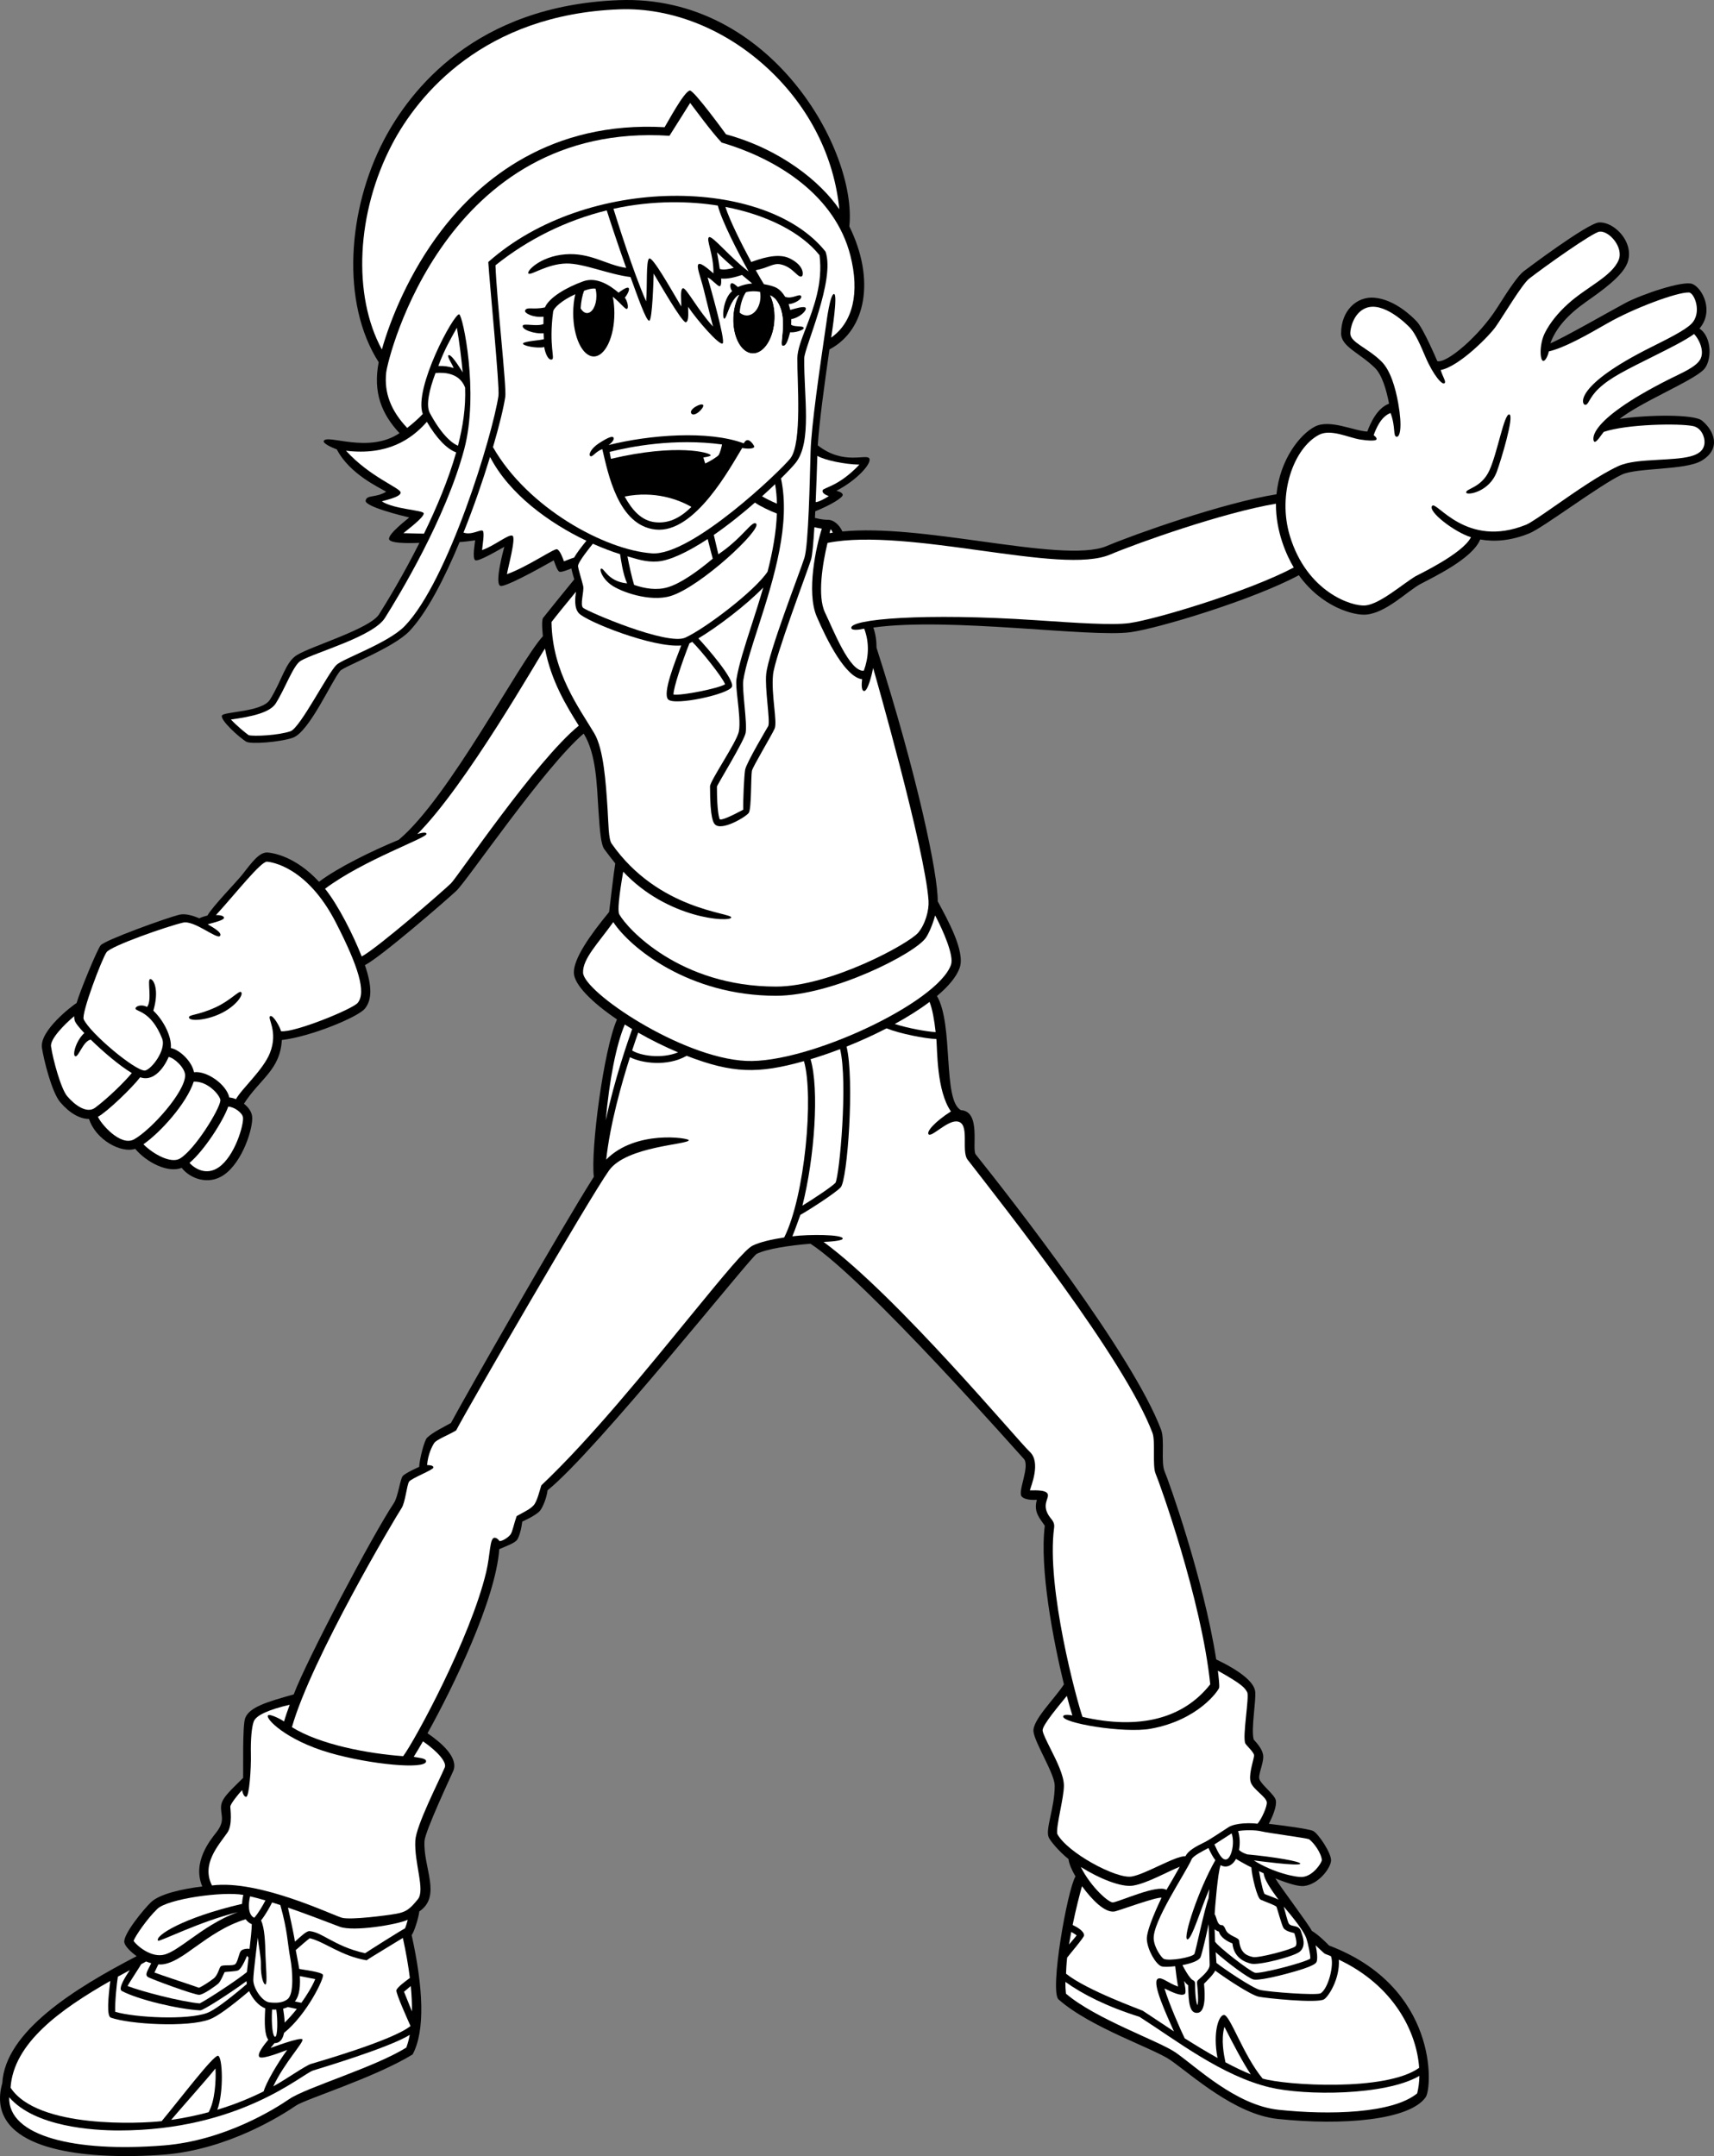 <?xml version="1.0" encoding="utf-8"?>
<!-- Generator: Adobe Illustrator 20.1.0, SVG Export Plug-In . SVG Version: 6.00 Build 0)  -->
<svg version="1.1" id="artwork" xmlns="http://www.w3.org/2000/svg" xmlns:xlink="http://www.w3.org/1999/xlink" x="0px" y="0px"
	 viewBox="0 0 372.936 469.029" style="enable-background:new 0 0 372.936 469.029;" xml:space="preserve">
<rect x="0" y="0" width="372.936" height="469.029" fill="#808080" stroke="none"/>
<g>
	<path d="M370.3,91.482c-1.716-1.395-11.747-1.281-17.901-0.36
		c4.792-3.747,15.835-8.198,18.304-10.723c1.745-1.785,1.91-7.011-0.927-8.928
		c3.255-3.832,0.603-8.812-1.531-9.695c-2.003-0.829-11.158,2.305-14.556,4.117
		c-3.268,1.742-13.447,7.596-16.362,8.797c1.232-3.337,3.717-6.173,7.847-9.08
		c3.237-2.278,7.671-5.397,8.863-8.277c0.766-1.85,0.446-3.992-0.876-5.877
		c-1.345-1.915-3.441-3.148-5.218-3.067c-2.523,0.115-16.309,10.542-16.443,10.647
		c-1.23,0.957-3.257,3.973-5.711,7.861c-3.925,6.22-11.056,12.234-13.057,11.662
		c-0.254-0.574-3.029-7.084-4.45-8.604c-1.042-1.114-4.782-4.78-9.201-5.188
		c-3.886-0.358-7.279,2.822-7.279,7.746c0,2.929,3.959,4.188,7.362,7.526
		c1.529,1.5,2.497,4.736,3.069,7.773c-2.6,0.97-4.02,4.175-4.736,6.068
		c-2.988-0.146-8.181-2.767-11.429-1.066c-3.195,1.674-7.572,7.108-8.328,14.712
		c-11.735,1.881-31.012,8.742-36.932,11.253c-4.892,2.076-15.752,0.576-27.251-1.012
		c-10.686-1.476-21.674-2.985-30.268-2.153c-0.682-1.513-1.951-2.533-3.112-2.537
		c-0.531-0.002-1.338-0.027-2.863-0.412c0.025-0.472,0.049-0.951,0.073-1.437
		c3.446-1.402,6.04-2.996,5.977-3.59c-0.062-0.594-1.255-0.822-1.375-0.875
		c4.375-2.25,7.75-5.938,7.156-7.031c-0.594-1.094-5.594,1.562-11.211-2.853
		c0.308-4.922,1.449-13.288,2.542-20.877c0.037-0.014,0.074-0.026,0.11-0.045
		c7.855-4.208,9.898-15.188,4.215-26.711c1.729-16.378-16.969-50.475-50.143-49.211
		c-31.221,1.189-45.426,19.566-51.116,30.416c-7.9,15.064-9.429,35.417-1.146,48.342
		c-1.283,6.658,0.695,11.311,4.527,15.44c-6.748,4.531-15.715,0.143-16.471,1.681
		c-0.261,0.53,1.736,1.45,2.836,1.85c2.825,5.438,9.403,8.361,10.744,9.207
		c-2.335,1.397-4.194,0.597-4.473,1.914c-0.279,1.317,7.963,3.324,9.494,3.69
		c-0.235,0.221-4.818,3.686-4.379,4.781c0.44,1.096,6.592,0.728,6.592,0.728
		c-3.608,7.163-7.194,13.029-8.787,15.55c-1.993,3.156-14.479,6.827-17.835,8.841
		c-2.567,1.54-3.251,5.511-5.916,9.744c-1.707,2.71-10.102,2.556-10.44,3.445
		c-0.383,1.008,3.676,4.671,5.254,5.666c0.988,0.622,7.399,0.11,10.148-0.835
		c3.594-1.235,8.486-12.391,10.328-14.557c0.847-0.997,11.618-4.963,15.142-8.723
		c3.728-3.977,7.527-11.317,10.846-19.3c0.332,0.024,2.68-0.253,3.377-0.38
		c-0.049,0.687-0.654,3.855,0.011,4.324c0.664,0.469,5.726-2.603,6.34-2.904
		c-0.044,0.18-2.217,7.919-0.872,8.489c0.885,0.376,7.514-3.213,11.627-5.551
		c0.199,0.501,0.759,2.379,1.285,2.501c0.526,0.121,2.427-0.689,2.551-0.733
		c0.08,0.521,0.545,2.114,0.629,2.376c-0.008,0.009-0.018,0.016-0.026,0.026
		c-1.486,1.783-6.279,7.738-6.75,8.345c-0.471,0.607-0.037,3.978-0.052,3.994
		c-5.159,5.627-20.389,35.097-31.372,44.292c-5.891,2.425-13.265,6.048-17.338,9.126
		c-5.108-5.518-9.953-6.265-11.136-6.364c-1.875-0.156-3.501,2.189-5.574,4.817
		c-1.296,1.642-6.473,6.921-7.555,8.875c-0.673,0.18-1.324,0.389-1.807,0.613
		c-1.501-0.646-3.076-1.065-4.29-0.782c-2.618,0.611-16.391,5.582-17.176,6.686
		c-0.901,1.265-4.573,10.235-5.206,12.522c-0.995,0.611-8.092,6.035-7.546,9.745
		c0.351,2.383,2.104,9.632,3.977,11.835c2.029,2.386,4.286,3.656,6.27,3.649
		c1.492,4.61,7.038,7.511,10.042,6.492c2.503,2.978,7.115,5.317,10.118,4.146
		c1.829,2.344,5.806,3.832,9.145,1.558c4.164-2.834,6.486-10.438,6.179-12.789
		c-0.126-0.966-0.766-1.933-1.777-2.723c3.536-5.482,7.869-7.315,8.247-13.86
		c6.289-0.725,16.562-4.98,18.064-6.823c1.547-1.898,1.61-4.793,0.011-9.464
		c3.411-1.722,17.602-14.023,19.908-16.179c2.306-2.156,19.139-26.906,27.693-34.196
		c2.751,4.475,2.848,11.094,3.206,16.627c0.318,4.901,0.583,7.575,1.273,8.513
		c0.691,0.938,1.816,2.402,2.391,3.109c-0.383,2.274-1.08,8.585-1.335,10.563
		c-4.172,5.061-7.768,10.179-7.672,13.259c0.08,2.563,3.914,6.402,9.381,10.11
		c-2.923,6.607-5.754,28.443-5.036,34.231c-7.092,11.171-28.143,48.019-31.084,53.55
		c-1.286,0.76-3.978,2-5.229,3.25c-0.544,0.544-1.602,4.474-1.689,6.308
		c-0.105,0.041-2.988,1.323-3.572,1.99c-0.583,0.667-1.005,4.494-1.938,5.892
		c-4.63,6.946-18.933,34.044-21.789,41.613c-6.04,1.685-9.659,2.806-10.562,5.168
		c-0.619,1.619-0.389,11.486-0.443,12.991c-2.262,2.303-4.582,4.199-4.783,6.005
		c-0.228,2.054,1.044,3.185-1.068,5.876c-1.307,1.665-5.278,6.492-3.035,11.739
		c-4.478,0.545-9.316,1.642-11.181,3.442c-1.573,1.518-6.128,7.039-5.786,8.749
		c0.166,0.829,1.413,2.073,2.684,2.975c-13.496,7.004-28.613,16.39-29.233,27.609
		c-1,3.504-0.501,6.52,1.488,8.966c6.591,8.102,27.56,7.087,33.83,6.584
		c13.681-1.1,25.357-8.446,28.609-10.671c2.036-1.393,16.998-6.013,25.35-11.108
		c2.773-5.154,2.32-14.542-0.209-25.962c0.514-0.599,1.513-3.737,1.663-5.15
		c4.932-3.33,0.819-9.539,1.13-15.301c0.116-2.147,5.967-14.567,6.255-15.247
		c1.229-2.899-2.661-6.214-5.598-8.214c5.604-10.079,14.795-28.98,15.619-40.051
		c1.681-0.722,3.355-1.335,3.855-2.001c0.5-0.667,0.96-2.459,1.146-3.993
		c1.452-0.624,3.392-1.73,3.892-2.397c0.64-0.854,1.406-2.777,1.613-4.411
		c10.593-8.49,44.193-50.776,45.498-51.429c2.205-1.102,7.28-1.857,11.705-2.203
		c12.082,7.85,45.926,46.333,46.339,46.712c1.6,1.467-1.347,7.212-0.383,8.271
		c0.856,0.94,3.195,0.715,3.3,0.716c-0.756,2.711,0.628,4.017,1.726,5.645
		c-1.165,9.26,1.816,24.886,4.163,34.511c-2.028,3.155-6.914,7.798-6.622,10.28
		c0.293,2.497,4.618,9.19,4.618,11.758c0,4.902-2.154,9.602-1.265,11.332
		c0.412,0.8,2.14,2.918,4.27,4.643c0.1,1.001,0.683,2.348,1.516,3.758
		c-1.778,2.941-5.68,25.003-3.683,26.767c6.973,6.159,20.632,10.616,24.341,13.196
		c4.648,3.233,14.024,11.818,23.341,12.798c14.199,1.495,28.688,0.256,32.193-4.727
		c1.482-2.107,2.732-23.986-21.015-32.991c-0.536-0.555-2.352-2.388-3.744-3.182
		c-0.833-1.639-7.096-9.867-7.946-11.43c2.568,1.048,4.996,1.811,6.238,1.661
		c3.181-0.385,5.75-3.845,5.877-5.499c0.124-1.608-2.776-5.918-3.883-6.471
		c-0.937-0.468-6.702-1.207-9.665-1.561c0.777-1.457,1.776-3.767,1.534-5.098
		c-0.217-1.196-3.046-3.294-3.555-4.567c-0.374-0.936,0.813-3.218,0.817-4.913
		c0.004-1.778-1.962-3.537-2.084-3.76c-0.604-2.38,0.566-8.45,0.331-10.448
		c-0.246-2.087-3.364-4.53-8.477-6.97c-2.847-17.991-10.487-39.214-11.192-40.801
		c-0.929-2.089,0.051-6.898-0.805-9.172c-6.151-16.345-32.272-49.802-40.331-59.877
		c-0.921-1.151,1.25-9.375-3.204-9.637c-4.047-2.084-1.56-18.553-5.229-24.831
		c2.491-2.094,4.257-4.188,4.94-6.139c1.251-3.574-2.643-10.486-4.778-14.462
		c0.084-5.785-4.416-27.368-13.313-55.169c0.007-1.419-0.181-2.904-0.692-4.386
		c16.672-2.312,47.159,2.228,55.976,1.011c6.127-0.845,26.687-7.064,36.601-12.395
		c4.992,6.951,12.003,8.822,14.69,8.566c4.395-0.419,8.987-5.164,11.753-6.638
		c2.931-1.562,11.319-5.524,13.023-9.702c3.098,0.554,6.682,0.304,10.733-1.353
		c2.979-1.219,15.397-10.592,20.107-12.769c3.32-1.535,13.716-0.903,17.272-2.982
		C374.571,97.684,373.03,93.7,370.3,91.482z"/>
	<path style="fill-rule:evenodd;clip-rule:evenodd;fill:#FFFFFF;" d="M175.339,71.371
		c1.68-4.366,3.76-9.789,2.971-15.861c-3.992-4.979-11.451-8.767-20.479-10.502
		c0.929,2.891,3.429,7.929,5.626,11.987c1.701-0.591,5.657-2.107,8.344-0.795
		c3.386,1.653,2.927,3.716,2.719,3.867c-0.884,0.64-1.841-1.956-4.656-2.554
		c-1.655-0.352-2.625,0.75-5.428,1.262c0.677,1.21,1.287,2.258,1.769,3.041
		c2.533,0.475,3.399,0.827,4.635,2.752c1.524,0.57,3.09-0.78,3.462-0.18
		c0.371,0.599-1.39,1.692-2.713,1.775c0.087,0.291,0.298,0.959,0.357,1.257
		c0.869-0.223,3.106-0.969,3.362-0.418c0.257,0.552-1.256,2.074-3.146,2.424
		c0.01,0.41-0.001,0.814-0.023,1.213c0.725,0.562,2.616,0.145,2.725,0.687
		c0.108,0.542-2.213,1.111-2.938,0.938c-0.312,0.938-0.688,3.062-1.625,2.968
		c-0.938-0.095,1.5-6.156-1.463-10.024c-0.249-0.325-0.69-0.668-1.258-0.97
		c0.67,1.386,1.041,3.204,0.963,5.179c-0.166,4.224-2.317,7.569-4.805,7.472
		c-2.488-0.098-4.37-3.602-4.204-7.826c0.075-1.907,0.561-3.625,1.293-4.937
		c-0.009,0.004-0.018,0.008-0.026,0.013c-1.999,1.106-2.636,5.215-3.188,5.188
		c-0.552-0.028-0.294-4.377,1.688-6c-0.355-0.426-0.578-1.393-0.213-1.663
		c0.366-0.27,1.239,0.572,1.448,0.777c1.023-0.459,2.086-0.701,3.125-0.773
		c-0.026-0.021-0.049-0.041-0.076-0.063c-0.609-0.506-1.345-1.119-2.14-1.793
		c-1.546,0.51-3.135,0.921-4.542,0.782c0.006,0.047,0.142,1.636-0.315,1.671
		c-0.457,0.035-2-1.8-2.616-1.885c0.462,1.627,3.952,13.777,3.267,14.323
		c-0.686,0.546-5.513-4.991-7.512-7.957c-0.035,0.877,0.262,3.145-0.5,3.355
		c-0.762,0.211-5.947-8.854-7.005-10.59c-0.029,1.3-0.277,9.975-0.933,10.254
		c-0.656,0.28-2.715-5.733-4.1-9.5c-4.64-0.547-10.223-3.002-13.95-2.942
		c-4.188,0.067-7.688,2.63-8.25,2.192s2.5-3.75,8-4.188s8.875,2.312,13.258,2.951
		c-1.867-5.223-3.652-10.673-4.23-12.512c-8.751,2.155-17.061,6.209-24.212,11.946
		c0.272,7.489,2.445,26.528,2.134,28.601c-0.348,2.318-1.296,6.245-2.676,10.958
		c7.543,13.212,24.355,22.383,34.591,23.101c8.642,0.606,28.094-18.075,30.107-20.645
		c2.62-3.345,1.46-16.945,1.528-21.848C173.513,76.118,174.359,73.918,175.339,71.371z"/>
	<polygon points="100.148,117.917 100.148,117.917 100.148,117.917 	"/>
	<path style="fill:#FFFFFF;" d="M180.769,115.106c0.101,0.119,0.281,0.479,0.426,0.764
		c-0.191,0.029-0.488,0.08-0.676,0.111C180.551,115.638,180.688,115.263,180.769,115.106z"/>
	<path style="fill:#FFFFFF;" d="M186.988,101.072c-4.527,4.795-7.844,4.978-8,5.597
		c-0.194,0.77,1.153,1.155,1.344,1.25c-0.889,0.61-2.325,1.319-2.854,1.312
		c0.153-3.483,0.274-7.101,0.361-10.059C179.525,100.141,183.891,101.024,186.988,101.072z"/>
	<path style="fill:#FFFFFF;" d="M85.313,31.378c5.648-10.77,19.964-28.224,49.421-29.346
		c11.402-0.434,23.282,4.345,32.593,13.113c8.818,8.304,14.169,18.982,15.293,30.378
		c-4.125-6.036-12.819-13.074-24.649-16.298c0,0-6.971-9.616-7.867-9.525
		c-1.24,0.125-4.964,7.159-5.502,7.975c-24.778-1.386-40.04,11.377-48.495,22.385
		c-7.064,9.199-11.195,19.474-13.019,25.971C76.685,64.277,77.51,46.259,85.313,31.378z"/>
	<path style="fill:#FFFFFF;" d="M87.769,115.981c0.459-0.426,4.588-3.454,4.424-4.326
		c-0.13-0.69-6.35-0.844-9.112-2.58c0.51-0.231,4.156-0.928,4.094-1.938
		c-0.062-1.01-6.688-3.344-11.887-9.088c9.001,1.072,14.199-2.433,17.593-6.287
		c2.097,3.578,4.351,5.926,6.376,6.647c-1.688,5.946-4.303,12.131-7.011,17.689
		L87.769,115.981z"/>
	<path style="fill:#FFFFFF;" d="M99.41,71.29c0.569,3.244,0.999,6.886,1.266,9.723
		c-1.815-2.967-2.765-4.007-3.125-3.719c-0.324,0.259,0.968,2.125,1.151,2.776
		c-0.957-0.341-2.07-0.494-3.335-0.458C96.794,75.836,98.051,73.752,99.41,71.29z"/>
	<path style="fill:#FFFFFF;" d="M94.761,81.142c2.173-0.184,5.252,0.091,6.44,3.17
		c0.151,4.393-0.476,8.441-1.552,12.646c-1.518-0.606-3.767-2.711-6.125-7.112
		C92.631,88.179,93.371,84.831,94.761,81.142z"/>
	<path style="fill:#FFFFFF;" d="M88.066,136.187c-3.578,3.701-13.355,7.055-14.842,8.44
		c-1.867,1.74-7.904,13.719-10.022,14.447c-2.619,0.9-7.923,1.15-9.098,0.852
		c-0.854-0.624-2.553-2.012-3.857-3.409c4.418-0.599,8.482-1.486,9.751-3.5
		c2.087-3.316,3.802-8.287,5.418-9.257c3.048-1.829,15.756-5.247,18.332-9.326
		c3.037-4.809,13.257-21.667,17.258-36.708c3.267-12.287-0.326-29.231-1.096-29.348
		c-1.17-0.178-9.958,16.135-7.926,21.681c-0.869,0.954-2.329,2.206-3.382,3.032
		c-3.558-3.742-5.044-7.645-4.578-12.018c0.358-3.357,12.993-54.674,61.638-51.536
		c1.231-1.915,3.939-6.269,4.505-7.148c0.774,0.997,4.698,6.394,6.852,8.624
		c12.512,3.687,24.725,11.706,28.002,24.559c2.075,8.139,0.547,14.55-4.171,17.868
		c0.153-1.05,1.478-9.392,0.622-9.482c-0.856-0.091-1.658,6.204-1.658,6.204
		c-1.463,9.988-3.284,22.418-3.448,28.143c-0.168,5.873-0.438,20.187-1.34,23.045
		c-1.023,3.242-7.849,20.619-8.314,25.269c-0.32,3.205,0.873,9.944,0.465,11.284
		c-0.066,0.144-4.799,8.04-5.051,9.55c-0.227,1.36-0.464,6.684-0.409,8.681
		c-0.101,0.053-0.203,0.107-0.317,0.168c-2.66,1.418-4.261,2.07-4.778,1.952
		c-0.131-0.248-0.629-1.556-0.631-7.144c0.093-0.454,5.85-9.789,6.233-11.63
		c0.429-2.055-0.825-9.489-0.493-11.533c0.492-3.026,1.746-6.903,3.197-11.394
		c3.642-11.262,7.091-22.697,5.005-32.482c1.595-1.581,2.735-2.813,3.211-3.42
		c3.58-4.57,1.732-14.499,1.847-22.752c0.032-2.295,6.787-16.99,4.632-23.16
		c-12.925-16.249-51.843-16.869-73.382,2.258c0.237,4.037,2.5,27.203,2.217,29.093
		C107.153,94.766,97.523,126.406,88.066,136.187z"/>
	<path style="fill:#FFFFFF;" d="M157.767,148.86c-1.485,0.914-9.567,2.517-11.228,2.225
		c-0.045-1.384,1.901-7.175,3.475-11.148c0.194-0.094,0.397-0.195,0.611-0.309
		C152.457,141.399,157.233,147.351,157.767,148.86z"/>
	<path style="fill:#FFFFFF;" d="M149.113,138.706c-3.904,1.785-21.09-5.583-22.223-6.469
		c-0.766-0.605,0.249-3.636-0.003-4.765c-0.207-0.928-1.059-3.628-1.121-4.308
		c-0.076-0.833,2.834-4.393,3.229-4.879c2.057,0.918,4.057,1.677,5.921,2.266
		c0.171,1.018,0.572,4.233,1.53,6.358c-4.375-0.417-5.083-3.666-5.708-3.166
		c-0.265,0.212,0.208,2.025,2.25,3.5c2.042,1.475,8.398,3.779,12.914,2.416
		c6.462-1.951,19.915-14.498,18.617-15.738c-0.868-0.83-2.844,3.031-8.219,6.656
		c-0.03-0.114-0.78-3.262-0.988-4.212c3.124-2.149,6.227-4.653,8.958-7.039
		c0.917,0.709,3.503,1.926,4.766,2.386c-0.145,4.126-0.949,8.426-2.02,12.634
		C164.259,128.542,153.454,136.721,149.113,138.706z"/>
	<path style="fill:#FFFFFF;" d="M156.183,44.72c0.88,3.375,4.249,9.931,6.698,14.339
		c-3.935-2.943-7.934-7.932-8.622-7.459c-0.688,0.474,1.042,3.724,0.974,7.87
		c-0.667-0.545-2.704-2.447-3.245-2.005c-0.542,0.442,0.443,2.769,1.108,5.431
		c0.665,2.662,1.667,6.753,2.042,8.134c-3.191-3.415-5.825-8.452-6.524-8.331
		c-0.699,0.12-0.339,2.829-0.381,3.86c-0.001,0.034-0.003,0.068-0.004,0.102
		c-2.649-4.474-6.251-10.846-6.975-10.425c-0.724,0.42-0.385,5.951-0.666,9.325
		c-2.912-6.612-6.477-18.142-7.109-20.14C142.242,43.486,150.413,43.79,156.183,44.72z"/>
	<path style="fill:#FFFFFF;" d="M156.007,54.893c1.112,1.112,2.393,2.278,3.645,3.374
		c-1.132,0.311-2.244,0.49-3.042,0.248C156.442,57.375,156.238,56.093,156.007,54.893z"/>
	<path style="fill:#FFFFFF;" d="M169.048,109.569c-1.186-0.493-2.594-1.214-3.242-1.608
		c1.023-0.923,1.977-1.812,2.839-2.639C168.884,106.702,169.013,108.121,169.048,109.569z"/>
	<path style="fill:#FFFFFF;" d="M155.082,121.533c-3.367,2.827-6.975,5.369-9.758,6.21
		c-2.408,0.727-5.044,0.299-7.349-0.504c-0.46-1.433-1.138-4.505-1.457-6.213
		c1.984,0.547,3.97,1.3,6.564,1.112c2.594-0.188,6.406-1.951,10.897-4.881
		C154.195,118.164,155.013,121.264,155.082,121.533z"/>
	<path style="fill:#FFFFFF;" d="M122.703,122.106c-0.218-0.623-0.847-2.402-1.499-2.623
		c-0.652-0.221-6.34,3.779-10.902,5.423c0.193-1.33,2.013-7.893,1.217-8.36
		c-0.796-0.467-3.967,2.217-6.629,3.117c0.093-1.102,0.56-3.685,0.174-4.167
		c-0.386-0.482-2.449,1.018-4.215,0.359c2.239-5.591,4.226-11.377,5.778-16.457
		c4.175,8.089,12.838,14.365,20.965,18.238c-1.183,1.447-2.108,2.663-2.679,3.665
		C124.745,121.307,122.907,122.032,122.703,122.106z"/>
	<path style="fill:#FFFFFF;" d="M14.625,238.469c-1.371-1.613-3.105-7.991-3.522-10.832
		c-0.232-1.581,2.839-4.747,5.045-6.581c-0.015,0.706,0.128,1.021,0.225,1.229
		c0.213,0.463,0.938,1.35,1.971,2.444c-1.813,1.637-2.666,4.844-1.958,5.052
		c0.709,0.209,1.728-3.373,3.363-3.622c2.601,2.552,6.179,5.619,8.93,7.27
		c-1.467,1.798-5.112,5.408-7.995,7.552C18.909,242.3,16.311,240.452,14.625,238.469z"/>
	<path style="fill:#FFFFFF;" d="M21.317,242.932c1.965-1.036,7.453-6.321,9.181-8.587
		c3.698,1.271,5.975-3.851,6.192-4.42c1.183,0.165,3.557,2.345,3.589,3.962
		c0.071,3.545-7.282,11.794-11.069,13.939C26.196,249.533,21.827,244.292,21.317,242.932z"/>
	<path style="fill:#FFFFFF;" d="M31.206,248.922c3.744-2.621,9.407-8.889,10.945-13.627
		c3.21-0.15,5.9,3.204,5.801,4.131c-0.21,1.966-5.519,10.6-8.777,12.586
		C37.202,253.217,33.305,251.039,31.206,248.922z"/>
	<path style="fill:#FFFFFF;" d="M47.55,253.957c-2.575,1.753-5.048,0.396-6.316-0.984
		c3.205-2.701,7.317-9.103,8.427-12.251c1.34,0.072,3.079,1.355,3.209,2.358
		C53.075,244.641,51.102,251.539,47.55,253.957z"/>
	<path style="fill:#FFFFFF;" d="M77.838,218.152c-1.122,1.376-13.799,6.535-16.693,6.173
		c-0.223-0.938-1.719-3.594-2.344-3.281c-0.742,0.371,1.793,3.266-0.056,7.99
		c-1.451,3.707-6.161,7.789-7.398,10.071c-0.476-0.191-0.976-0.326-1.461-0.368
		c-0.602-2.83-4.889-5.848-7.674-5.491c-0.466-2.383-3.094-4.873-5.044-5.266
		c0.242-2.302-1.442-5.881-3.804-8.124c1.31-4.428,0.119-6.838-0.656-6.875
		c-0.775-0.038,0.468,4.688-0.719,6.062c-1.153-0.623-2.372-0.215-2.5,0.281
		c-0.202,0.785,3.291,0.285,5.782,6.594c0.966,2.446-2.327,6.765-3.75,6.969
		c-2.157,0.059-11.908-8.113-13.312-11.156c-0.538-1.314,3.961-13.146,4.967-14.583
		c0.97-1.386,13.196-5.641,16.658-6.449c2.416-0.564,7.354,3.702,8.031,2.906
		c0.585-0.687-1.482-1.832-2.675-2.544c1.611-0.417,3.533-0.921,3.55-1.393
		c0.017-0.473-0.968-0.625-1.75-0.607c4.3-4.7,9.785-11.727,11.125-11.616
		c0.872,0.072,8.698,1.061,14.944,13.21C78.034,210.337,79.696,215.87,77.838,218.152z"/>
	<path style="fill:#FFFFFF;" d="M98.111,192.171c-1.497,1.467-15.863,13.999-19.41,15.892
		c-1.831-4.641-5.092-11.15-7.977-14.729c8.468-6.335,22.229-11.052,22.077-11.946
		c-0.1-0.588-1.856,0.017-2,0.062c10.562-10.5,26.386-38.391,27.775-40.369
		c1.333,7.075,4.697,12.538,7.358,16.782C116.613,165.45,99.609,190.704,98.111,192.171z"/>
	<path style="fill:#FFFFFF;" d="M137.55,223.863c-0.909,2.519-3.844,10.96-5.748,19.849
		c0.784-8.809,2.265-16.413,4.14-20.841C136.467,223.204,137.002,223.535,137.55,223.863z"/>
	<path style="fill:#FFFFFF;" d="M147.539,228.925c-3.665,1.48-8.223,0.718-10.002-0.408
		c0.559-1.701,1.027-3.041,1.329-3.883C141.607,226.205,144.559,227.675,147.539,228.925z"/>
	<path style="fill:#FFFFFF;" d="M34.224,415.253c2.261-2.183,14.262-3.871,18.726-3.042
		c-0.136,0.538-0.249,1.22-0.276,1.946c-12.795,2.972-19.041,6.947-18.286,8.005
		c0.241,0.337,9.287-4.275,17.378-6.208c-4.165,1.482-7.625,3.944-10.448,5.958
		c-2.112,1.506-3.936,2.808-5.407,3.246c-3.011,0.897-6.244-2.02-6.849-2.946
		C29.423,421.178,31.969,417.43,34.224,415.253z"/>
	<path style="fill:#FFFFFF;" d="M89.631,437.562c-0.192-0.479-1.444-3.625-1.728-4.285
		c0,0,1.003-0.863,1.471-1.247C89.567,434.017,89.654,435.863,89.631,437.562z"/>
	<path style="fill:#FFFFFF;" d="M86.249,432.952c-0.142,0.665,2.602,6.712,3.068,7.777
		c-3.954,3.222-21.125,8.063-21.7,8.263c-1.353,0.471-5.367,3.337-8.166,4.868
		c2.475-5.222,6.724-9.639,6.35-10.222c-0.374-0.583-6.615,1.763-6.931,1.862
		c0.272-0.355,0.558-0.701,0.851-1.042c1.033-0.016,1.767-0.629,2.084-2.236
		c4.996-4.022,8.844-12.046,8.452-12.659c-0.393-0.613-4.137-1.044-5.156-1.253
		c-0.122-0.93-0.671-3.593-0.75-4.099c1.191-1.053,2.387-2.091,3.046-2.581
		c3.296,0.797,6.757,3.853,12.376,4.802c0.604-0.483,6.882-4.223,7.882-4.862
		c0.689,3.137,1.195,6.037,1.525,8.705C88.483,430.797,86.391,432.287,86.249,432.952z"/>
	<path style="fill:#FFFFFF;" d="M59.2,437.144c0.317,0.019,0.62,0.019,0.913,0.009
		c0.336,2.156,0.307,5.816-0.225,5.91C59.357,443.156,59.001,440.541,59.2,437.144z"/>
	<path style="fill:#FFFFFF;" d="M65.242,429.87c0.895,0.182,2.275,0.459,3.348,0.659
		c-0.723,1.732-1.912,3.603-3.015,5.148l-1.418-0.284
		C64.798,434.591,65.425,433.2,65.242,429.87z"/>
	<path style="fill:#FFFFFF;" d="M62.602,436.613l1.988,0.397c-0.896,1.142-1.955,2.292-2.638,2.958
		c-0.006,0.005-0.011,0.011-0.017,0.016c-0.042-1.089-0.195-2.178-0.333-3.031
		C61.958,436.867,62.295,436.757,62.602,436.613z"/>
	<path style="fill:#FFFFFF;" d="M88.115,419.496c-0.447,0.157-8.194,5.054-8.676,5.398
		c-3.568-0.785-5.919-2.034-7.816-3.044c-1.49-0.794-2.758-1.601-4.244-1.761
		c-0.705-0.076-1.98,1.209-3.212,2.286c-0.157-1.343-1.326-6.626-1.507-7.403
		c3.225,1.093,9.117,3.34,11.253,4.159c2.95,1.131,12.506-0.456,14.805-1.507
		C88.546,418.28,88.33,419.019,88.115,419.496z"/>
	<path style="fill:#FFFFFF;" d="M60.996,414.417c1.617,5.783,1.49,7.916,2.186,11.681
		c0.449,2.427,0.853,7.566-0.573,8.753c-1.075,0.896-2.653,0.901-4.027,0.729
		c-1.491-0.186-3.468-2.969-3.468-4.881c0-1.467,0.779-7.349,0.966-9.213
		c0.115,1.277,0.729,4.311,0.69,5.744c-0.079,2.904,0.636,4.639,1.031,4.438
		c0.395-0.201,0.021-4.281-0.033-6.255c-0.079-2.929-0.162-5.952-0.969-7.657
		c0.99-1.233,1.946-2.976,2.405-3.91C59.779,414.025,60.378,414.216,60.996,414.417z"/>
	<path style="fill:#FFFFFF;" d="M25.07,437.64c-0.099-1.999,0.337-6.231,0.576-7.645
		c0.869-0.483,1.74-0.955,2.608-1.419c-1.006,1.436-2.621,4.071-1.742,4.537
		c3.583,1.897,12.367,3.977,17.064,4.211c0.645,0.032,6.745-3.913,10.052-6.362
		c0.013,0.205,0.038,0.415,0.079,0.63c-4.309,3.662-7.129,5.721-8.609,6.281
		C40.841,439.484,29.351,438.908,25.07,437.64z"/>
	<path style="fill:#FFFFFF;" d="M31.784,426.686c0.354,0.149,0.73,0.281,1.123,0.387
		c-0.823,1.681-1.448,2.474-0.73,2.988c0.564,0.402,10.183,3.952,11.184,3.879
		c1.001-0.073,3.503-1.91,4.107-2.414c0.573-0.478,1.309-2.408,1.412-2.527
		c0.171-0.078,2.368-0.13,2.903-0.36c0.891-0.382,1.975-3.241,1.993-3.212
		c0.053,0.169,0.161,0.306,0.3,0.397c-0.142,1.191-0.268,2.28-0.353,3.17
		c-1.823,1.515-8.035,5.646-10.266,6.817c-4.027-0.353-12.7-2.608-15.709-3.788
		c0.249-0.514,2.975-4.662,2.984-4.751C31.012,427.127,31.72,426.745,31.784,426.686z"/>
	<path style="fill:#FFFFFF;" d="M53.454,417.501c0.342,0.489,0.792,0.85,1.332,1.076
		c-0.02,1.216-0.246,3.304-0.49,5.386c-0.216-0.113-1.4-0.06-1.854,0.401
		c-0.455,0.46-0.675,2.396-1.252,2.897c-0.578,0.501-2.694,0.031-3.176,0.513
		c-0.333,0.332-0.611,1.898-1.506,2.599c-0.895,0.701-2.541,1.77-3.22,2.032
		c-0.638-0.256-8.509-2.838-9.689-3.312c0.268-0.57,0.61-1.272,0.859-1.776
		c2.572,0.299,5.764-2.166,8.022-3.776C45.585,421.327,49.104,418.818,53.454,417.501z"/>
	<path style="fill:#FFFFFF;" d="M55.321,417.179c-1.42-0.64-1.3-3.096-0.904-4.657
		c0.985,0.23,2.098,0.525,3.333,0.887C57.195,414.5,56.175,416.243,55.321,417.179z"/>
	<path style="fill:#FFFFFF;" d="M24,430.919c-0.457,3.614-0.821,7.656,0.112,7.987
		c4.059,1.44,16.701,2.192,21.516,0.37c1.606-0.608,4.344-2.566,8.577-6.139
		c0.736,1.652,2.071,3.219,3.507,3.752c-0.003,0.046-0.005,0.09-0.008,0.138
		c-0.187,3.171-0.135,5.546,0.667,6.697c-0.758,0.904-2.533,3.069-1.938,3.73
		c0.596,0.662,5.333-1.282,6.058-1.519c-2.094,2.827-4.628,7.181-5.117,9.008
		c-2.768,1.384-6.116,2.801-10.089,3.997c1.434-3.823,1.144-11.567,0.153-11.737
		c-0.992-0.171-8.215,9.354-12.26,14.218c-4.277,0.497-26.995,1.731-32.877-7.277
		C2.946,444.45,13.061,437.161,24,430.919z"/>
	<path style="fill:#FFFFFF;" d="M46.883,449.961c0.15,2.626-0.116,7.102-1.492,9.518
		c-2.49,0.669-5.203,1.246-8.151,1.672C38.184,459.984,45.529,451.718,46.883,449.961z"/>
	<path style="fill:#FFFFFF;" d="M62.923,456.629c-3.15,2.155-14.076,9.015-27.265,10.074
		c-19.385,1.558-33.929-1.998-33.657-10.478c5.612,6.471,18.299,7.225,23.861,7.225
		c26.22,0,39.673-12.146,42.246-13.042c0.541-0.188,16.449-4.878,21.05-7.757
		c-0.191,1-0.442,1.917-0.748,2.759C81.465,449.755,66.65,454.078,62.923,456.629z"/>
	<path style="fill:#FFFFFF;" d="M96.775,384.476c-1.257,2.964-6.233,12.62-6.411,15.92
		c-0.264,4.874,2.188,10.753,0.557,12.756c-1.688,2.072-2.492,2.755-4.664,3.149
		c-2.171,0.394-9.859,1.378-11.814,0.889c-1.956-0.49-18.018-8.365-28.322-7.038
		c-2.335-4.621,1.314-8.602,3.348-11.49c1.206-1.712,0.605-5.392,0.638-5.685
		c0.062-0.561,1.642-2.623,2.589-3.569c0.018,0.428,0.372,1.521,0.875,1.458
		c0.666-0.083,1.09-6.15,1.017-9.304c-0.069-2.967,0.147-5.837,0.626-7.088
		c0.504-1.317,3.134-2.539,7.822-3.637c-0.48,1.288-0.899,2.513-1.244,3.654
		c-0.562-0.458-3.041-1.713-3.46-1.353c-0.732,0.628,3.871,5.411,13.419,8.168
		c8.739,2.523,20.807,3.67,20.956,1.863c0.062-0.768-1.875-0.781-2.687-1.01
		c0.539-0.847,1.224-1.988,2.012-3.364C95.282,381.045,97.247,383.364,96.775,384.476z"/>
	<path style="fill:#FFFFFF;" d="M163.749,270.972c-1.612,0.806-5.789,5.857-13.65,15.462
		c-9.565,11.687-21.58,26.526-32.318,36.686c-0.355,1.101-0.914,3.493-1.664,4.326
		c-0.75,0.833-1.721,1.257-3.701,2.359c-0.613,1.711-0.9,3.382-1.316,3.966
		c-0.416,0.583-1.63,1.453-2.429,1.477c-0.075-0.224-0.588-0.735-1.057-0.735
		c-1.093,0-0.912,3.629-1.83,7.472c-3.439,14.398-15.5,36.593-18.06,40.044
		c-7.716-0.566-18.114-2.507-24.207-6.309c4.218-14.887,22.611-45.782,23.845-47.632
		c0.833-1.249,1.145-5.024,1.645-5.774s5.294-2.572,5.294-3.072s-0.856-0.514-1.375-0.542
		c0.193-2.321,1.062-4.06,1.562-4.81s3.226-1.776,4.764-2.732
		c2.401-4.651,29.065-50.673,33.259-56.544c3.794-5.312,17.353-5.623,17.353-6.582
		c0-0.492-11.573-2.297-17.967,4.221c0.843-7.712,3.323-16.499,5.169-22.281
		c2.449,1.281,8.098,2.134,12.334-0.298c10.008,3.865,15.576,3.951,25.522,1.16
		c2.18,7.504,0.218,29.354-4.295,38.352C167.827,269.617,165.273,270.21,163.749,270.972z"/>
	<path style="fill:#FFFFFF;" d="M182.788,228.218c1.732,7.141-0.124,27.413-1.004,29.083
		c-0.877,0.914-4.904,3.568-7.195,4.969c2.646-10.464,3.698-25.308,1.775-31.853
		C178.469,229.784,180.629,229.043,182.788,228.218z"/>
	<path style="fill:#FFFFFF;" d="M272.274,406.22c0.12,2.012,1.274,6.669,2.006,7.021
		c0.732,0.352,3.333,1.243,3.474,1.581c0.143,0.341,1.137,4.021,1.517,4.589
		c0.592,0.883,2.318,0.991,2.368,1.152c0.236,0.762,0.728,2.367,0.218,2.835
		c-0.787,0.706-8.065,2.581-9.201,2.332c-1.136-0.248-2.761-0.685-3.042-3.549
		c-0.078-0.79-2.374-0.98-2.946-2.441c-0.241-0.619-0.537-0.974-0.783-0.953
		c-1.09,0.091-1.148-1.804-1.6-2.379c0.036-1.023,0.687-9.155,1.297-10.679
		c1.127,0.665,2.479,0.242,3.354-1.352C269.618,404.816,271.623,405.927,272.274,406.22z"/>
	<path style="fill:#FFFFFF;" d="M260.611,430.815c-0.122,0.153-0.18,0.348-0.161,0.543
		c0.128,1.279,0.4,4.018,0.079,4.845c-0.182-0.416-0.499-1.59-0.499-4.753
		c0-0.31-0.191-0.589-0.481-0.7c-0.173-0.067-0.82-0.503-2.247-3.207
		c0.002-0.024,0.006-0.046,0.008-0.07c1.765-0.338,3.441-0.898,3.871-1.65
		c0.333-0.582,1.657-6.569,1.807-7.26c0.049,2.723,0.202,8.614,0.209,8.844
		C263.238,428.763,260.909,430.443,260.611,430.815z"/>
	<path style="fill:#FFFFFF;" d="M267.983,398.822c0.755,2.253-0.113,5.358-1.085,5.649
		c-0.973,0.292-1.774-1.266-2.663-3.244C264.81,400.867,267.428,399.164,267.983,398.822z"/>
	<path style="fill:#FFFFFF;" d="M262.935,402c0.435,0.957,0.927,1.914,1.501,2.658
		c-3.699,6.48-7.065,16.787-6.131,17.196c0.933,0.409,3.143-7.223,4.837-10.925
		c-0.024,0.269-0.184,2.015-0.184,2.015c-0.839,2.105-2.844,11.701-3.075,12.124
		c-0.603,0.738-5.271,1.571-6.646,1.071c-0.477-0.234-2.057-2.329-2.211-4.329
		c-0.29-3.77,6.943-14.358,8.256-17.357C259.613,403.7,261.742,402.645,262.935,402z"/>
	<path style="fill:#FFFFFF;" d="M253.792,411.123c-0.017-0.012-0.032-0.026-0.05-0.036l0,0
		c-1.98-1.155-9.801,2.445-11.553,2.754c-0.857,0.16-4.808-3.278-7.028-7.708
		c4.086,2.562,8.837,4.462,11.361,4.055c3.13-0.505,7.747-3.165,10.172-4.102
		C255.777,407.732,254.597,409.794,253.792,411.123z"/>
	<path style="fill:#FFFFFF;" d="M235.424,410.314c2.125,2.898,4.968,5.874,7.113,5.495
		c0.819-0.145,8.909-3.151,10.197-2.996c-0.505,1.085-3.363,7.021-3.202,9.11
		c0.183,2.374,1.95,5.331,3.136,5.806c0.407,0.163,1.632,0.153,3.035-0.011
		c0.141,1.386,0.427,3.427,0.621,4.41c0.001,0.006,0.002,0.011,0.003,0.017
		c-2.202-0.742-3.621-2.24-4.444-1.666c-1.301,0.907,2.019,8.006,3.54,11.42
		c-1.954-1.271-6.509-4.34-6.753-4.478c-0.413-0.233-12.181-4.43-16.719-8.071
		c-0.018-0.229,0.123-2.578,0.237-3.495c0.455-0.63,3.641-4.338,3.674-4.81
		c0.066-0.928-1.438-1.806-2.478-2.298C234.113,415.202,234.926,412.072,235.424,410.314z"/>
	<path style="fill:#FFFFFF;" d="M233.083,420.261c0.446,0.245,0.92,0.538,1.172,0.757
		c-0.28,0.39-1.566,1.868-1.656,1.973C232.748,422.073,232.911,421.158,233.083,420.261z"/>
	<path style="fill:#FFFFFF;" d="M278.218,458.956c-9.282-0.977-17.792-9.24-22.409-12.451
		c-3.617-2.517-17.407-7.268-23.873-12.814c-0.091-0.787-0.131-1.646-0.127-2.561
		c3.698,2.657,8.888,5.321,16.123,7.599c8.05,5.161,17.923,12.839,28.307,15.336
		c7.731,1.859,25.228,1.818,32.592-2.487c-0.023,1.369-0.188,2.649-0.482,3.808
		C302.953,459.781,289.308,460.123,278.218,458.956z"/>
	<path style="fill:#FFFFFF;" d="M266.414,440.91c1.861,3.669,4.005,7.749,5.732,10.34
		c-1.726-0.7-3.598-1.607-5.508-2.624C266.313,447.068,265.617,443.733,266.414,440.91z"/>
	<path style="fill:#FFFFFF;" d="M308.783,449.82c-7.228,5.22-29.086,3.812-34.065,2.342
		c-4.229-5.118-7.075-13.837-8.402-13.837c-1.114,0-2.49,3.711-1.404,9.358
		c-2.452-1.368-4.908-2.863-7.148-4.281c-0.882-1.814-3.43-7.562-4.389-10.838
		c1.561,0.746,3.652,1.792,4.414,1.187c0.418-0.332-0.108-2.497-0.165-2.809
		c0.322,0.417,0.622,0.725,0.91,0.937c0.038,4.099,0.388,6.151,2.046,5.986
		c1.659-0.165,1.671-3.515,1.394-6.327c0.19-0.213,2.012-1.93,2.441-2.855
		c2.317,1.707,7.688,5.282,9.455,5.667c1.484,0.323,12.633,1.479,14.198,0.585
		c0.971-0.555,3.503-4.484,3.239-8.639C303.2,431.91,308.241,441.919,308.783,449.82z"/>
	<path style="fill:#FFFFFF;" d="M288.264,425.012c0.455,0.169,0.896,0.349,1.335,0.53
		c0.731,1.933-0.601,7.066-2.265,8.084c-1.116,0.452-10.888-0.252-13.145-0.742
		c-1.626-0.353-7.992-4.658-9.513-5.882c-0.014-0.22-0.123-1.752-0.162-2.332
		c2.436,2.231,7.003,5.583,8.138,5.917c1.136,0.335,5.483-0.751,7.3-1.234
		c6.237-1.656,6.439-2.327,6.547-2.686c0.203-0.678,0.082-2.055-0.248-3.494
		C286.913,423.767,288.119,424.958,288.264,425.012z"/>
	<path style="fill:#FFFFFF;" d="M284.245,421.669c0.37,1.115,0.925,3.71,0.845,4.409
		c-1.453,0.925-10.812,3.333-12.022,3.066c-1.23-0.362-8.07-5.688-8.688-6.761
		c-0.044-0.872-0.081-1.794-0.103-2.722c0.285,0.257,0.601,0.441,0.941,0.54
		c0.309,1.248,1.809,2.14,2.935,2.558c0.338,3.257,2.857,4.115,4.073,4.407
		c1.7,0.408,9.466-1.583,10.645-2.664c1.393-1.278,0.55-3.269,0.217-4.333
		c-0.491-1.567-2.024-0.898-2.632-1.68c-0.308-0.396-0.877-2.891-1.14-3.738
		C279.477,414.964,283.551,419.575,284.245,421.669z"/>
	<path style="fill:#FFFFFF;" d="M278.191,413.256c-0.574-0.35-2.829-1.121-3.034-1.238
		c-0.184-0.26-0.565-1.274-1.22-4.982c0.333,0.159,0.672,0.317,1.015,0.475
		C275.031,408.788,276.539,411.023,278.191,413.256z"/>
	<path style="fill:#FFFFFF;" d="M287.613,404.639c-0.083,0.644-1.848,3.376-4.121,3.652
		c-1.456,0.177-6.566-0.965-10.691-3.59c0.395,0.05,9.908,1.332,10.11,0.729
		c0.167-0.498-5.61-1.479-11.548-2.04c-0.816-0.275-1.444-0.597-1.766-0.978
		c0.251-1.4,0.16-2.926-0.199-4.09c1.223-0.233,3.716-0.279,5.091,0.067
		c1.374,0.345,9.518,1.404,10.331,1.704C285.87,400.842,287.488,403.101,287.613,404.639z"/>
	<path style="fill:#FFFFFF;" d="M271.363,368.106c0.531,0.906-1.104,9.748-0.395,11.166
		c0.246,0.491,2.024,1.996,1.898,2.712c-0.253,1.438-1.285,4.332-0.683,5.837
		c0.605,1.512,3.23,3.006,3.445,4.183c0.152,0.836-1.11,3.696-2.019,4.723
		c-1.422-0.2-4.704-0.228-6.305,0.75c-0.593,0.362-4.001,2.675-5.129,3.229
		c-2.095,1.026-3.627,1.862-4.234,3.076c-0.001,0.001-0.001,0.002-0.001,0.003
		c-2.247-0.079-8.714,3.941-11.737,4.429c-3.336,0.538-13.993-5.185-16.171-9.292
		c-0.27-1.717,1.455-7.808,1.455-10.471c0-2.229-1.557-5.332-2.931-8.069
		c-0.796-1.586-1.619-3.227-1.701-3.923c-0.138-1.171,3.954-5.892,5.266-7.541
		c0.422,1.625,0.902,3.25,1.21,4.252c-0.199-0.055-1.844-0.344-2,0.156
		c-0.464,1.483,13.201,3.773,18.998,2.738c10.419-1.86,14.845-8.387,14.94-8.942
		c0.088-0.518-0.138-2.613-0.283-3.689C270.499,366.509,270.832,367.2,271.363,368.106z"/>
	<path style="fill:#FFFFFF;" d="M206.903,241.771c-3.557,2.282-5.379,4.424-4.851,4.99
		c0.644,0.689,3.985-2.991,6.144-2.811c3,0.25,0.831,6.38,2.344,8.333
		c7.855,10.142,34.173,43.366,40.221,59.436c0.677,1.8-0.074,7.171,0.688,8.887
		c0.765,1.72,9.982,27.305,11.877,45.793c-5.888,7.496-15.452,9.921-27.796,7.084
		c-1.205-3.412-7.944-28.13-6.167-41.22c0.143-1.06-0.527-1.701-0.821-2.081
		c-2.179-2.815-0.115-4.241-0.605-5.237c-0.49-0.995-3.528-0.69-3.856-0.734
		c0.232-0.94,2.475-6.109-0.041-8.415c-2.501-2.293-28.862-33.908-44.851-45.634
		c1.052-0.035,4.258-0.212,4.174-0.756c-0.134-0.867-7.182-0.941-10.966-0.465
		c0.588-1.334,1.71-4.649,1.745-4.668c1.612-0.886,7.565-4.681,8.771-5.98
		c1.498-1.613,3.036-23.531,1.28-30.626c2.978-1.19,5.93-2.531,8.704-3.965
		c2.844,1.143,8.316,2.235,10.84,2.326C203.957,228.399,203.776,237.291,206.903,241.771z"/>
	<path style="fill:#FFFFFF;" d="M203.583,224.521c-1.99-0.111-6.052-0.851-8.898-1.768
		c2.81-1.537,5.389-3.16,7.567-4.801C202.877,219.513,203.291,221.916,203.583,224.521z"/>
	<path style="fill:#FFFFFF;" d="M206.919,209.87c-2.892,8.263-31.231,21.555-44.592,20.915
		c-14.133-0.677-35.334-15.007-35.465-19.199c-0.095-3.042,3.282-6.374,6.577-10.998
		c3.621,5.517,16.378,16.029,35.424,16.029c12.252,0,30.197-9.167,32.572-12.598
		c0.624-0.901,1.473-2.794,2.036-4.88C205.277,202.559,207.602,207.917,206.919,209.87z"/>
	<path style="fill:#FFFFFF;" d="M202.033,195.95c0.134,2.016-0.689,5.086-2.242,6.931
		c-2.059,2.446-19.171,11.736-30.928,11.736c-20.926,0-32.404-12.611-34.125-15.732
		c-0.376-0.702-0.086-3.82,0.861-9.264c9.68,10.33,23.242,11.04,23.503,9.976
		c0.261-1.063-15.823-1.48-26.022-16.08c-0.7-1.001-0.682-4.409-0.878-7.442
		c-0.378-5.831-0.848-13.087-2.895-16.55c-3.157-5.343-9.156-13.146-9.309-24.216
		c0.945-1.244,3.55-4.438,5.324-6.59c-0.187,1.336-0.45,3.518,0.638,4.695
		c1.652,1.787,16.014,7.532,22.262,7.003c-1.317,3.473-4.124,10.363-2.846,11.732
		c1.362,1.459,13.351-1.173,13.885-2.775c0.541-1.624-5.315-8.374-7.306-10.502
		c4.154-2.479,10.444-7.259,14.117-11.068c-0.826,2.872-1.728,5.664-2.575,8.285
		c-1.471,4.548-2.741,8.476-3.25,11.614c-0.149,0.916,0.037,2.596,0.252,4.543
		c0.262,2.369,0.588,5.316,0.253,6.924c-0.481,2.311-6.266,10.683-6.266,11.903
		c0,7.186,0.795,7.981,1.094,8.28c1.491,1.491,6.8-1.701,7.343-2.53
		c0.602-0.921,0.444-7.726,0.677-9.127c0.141-0.843,4.292-7.711,4.943-9.188
		c0.65-1.477-0.777-7.413-0.344-11.743c0.38-3.798,7.397-22.26,8.251-24.967
		c0.287-0.907,0.535-3.647,0.746-7.104c0.596,0.141,1.135,0.242,1.623,0.306
		c-1.252,3.874-3.403,13.779-1.119,19.113c2.285,5.334,6.306,13.215,9.884,13.647
		c-0.058,0.479-0.308,2.438,0.4,2.562c0.815,0.144,1.75-3.667,2-5
		C190.284,146.37,201.288,184.763,202.033,195.95z"/>
	<path style="fill:#FFFFFF;" d="M245.726,135.543c-3.628,0.5-11.348-0.02-20.286-0.623
		c-24.104-1.625-40.853-0.273-40.195,1.755c0.177,0.544,1.853,0.295,2.792,0.076
		c1.195,3.18,0.951,6.311-0.085,9.165c-3.125,0.263-6.686-9.048-8.43-12.632
		c-1.743-3.584-0.514-10.868,0.531-15.18c8.665-1.74,21.695,0.052,33.228,1.644
		c12.29,1.697,22.905,3.163,28.305,0.872c5.786-2.455,24.451-9.105,36.039-11.048
		c-0.065,6.107,2.384,11.4,3.872,13.879C271.866,128.577,251.548,134.74,245.726,135.543z"
		/>
	<path style="fill:#FFFFFF;" d="M370.875,96.352c-0.237,3.251-4.681,3.363-10.301,3.688
		c-3.248,0.188-6.315,0.365-8.506,1.377c-3.972,1.836-9.339,5.576-13.653,8.582
		c-2.77,1.93-5.386,3.753-6.365,4.149c-13.062,5.287-19.483-5.307-20.447-4.103
		c-0.99,1.238,4.899,5.721,8.451,6.82c-1.775,3.584-11.523,8.167-12.04,8.477
		c-2.827,1.696-7.767,6.062-10.914,6.362c-2.957,0.282-12.746-2.896-16.448-15.127
		c-2.76-9.121,0.836-19.108,6.34-21.991c2.556-1.339,6.397,0.611,8.932,1.02
		c1.498,0.242,3.375,0.375,3.562,0s-0.413-0.756-0.6-0.944
		c0.49-1.347,1.569-4.056,3.676-4.813c1.174,3.132,0.465,5.143,1.361,5.163
		c0.665,0.015,1.243-2.011,0.307-7.282c-0.594-3.35-1.685-7.172-3.669-9.119
		c-3.072-3.014-6.763-4.098-6.763-6.099c0-1.136,0.722-4.38,3.295-5.464
		c3.893-1.64,9.07,3.572,9.724,4.272c1.181,1.263,2.33,3.96,3.344,6.341
		c1.661,3.897,3.803,6.444,4.224,5.602c0.2-0.4-0.456-1.271-0.918-2.766
		c4.071-0.794,10.612-7.482,11.962-9.411c1.745-2.493,5.748-9.269,7.294-10.472
		c3.148-2.449,13.832-10.081,15.317-10.227c2.097-0.206,5.28,3.436,4.144,6.181
		c-1.472,3.559-6.93,5.842-10.996,9.515c-2.24,2.024-3.929,4.144-5.026,6.29
		c-1.281,2.504-1.129,6.112-0.366,6.14c0.514,0.019,1.106-1.421,1.188-2.062
		c3.438-0.812,8.172-3.483,12.65-6.06c5.866-3.376,15.31-6.864,17.847-6.763
		c1.192,0.047,2.943,4.457,0.49,6.859c-1.423,1.394-4.967,3.165-8.719,5.039
		c-16.651,8.319-15.151,12.366-14.421,12.527c0.828,0.182,0.836-1.491,3.05-3.557
		c2.561-2.393,5.756-3.928,12.265-7.181c3.324-1.661,6.589-3.295,8.457-4.66
		c1,1.018,2.277,3.552,1.423,5.361c-0.854,1.81-4.129,3.108-6.837,4.474
		c-18.744,9.454-16.543,13.465-16.297,13.595c0.488,0.258,1.521-1.515,2.05-2.133
		c5.129-1.726,16.481-1.876,19.414-1.27C370.201,93.061,370.966,95.104,370.875,96.352z"/>
	<path d="M328.405,90.158c-1.129-0.249-2.584,8.334-4.334,12.167
		c-1.783,3.905-5.309,3.963-5.041,4.852c0.188,0.619,5.039-0.129,6.665-4.604
		C326.621,100.022,329.533,90.408,328.405,90.158z"/>
	<path d="M52.428,215.791c-0.456-0.312-2.34,1.871-5.471,3.315
		c-3.987,1.838-5.896,1.551-5.839,2.244c0.067,0.806,3.4,0.706,6.62-0.744
		C51.328,218.99,53.13,216.272,52.428,215.791z"/>
	<path d="M152.988,88.106c-0.336-0.573-3.211,0.927-2.562,1.844
		C151.074,90.867,153.324,88.679,152.988,88.106z"/>
	<path d="M133.519,95.263c-0.174-0.496-1.066-0.213-3.187,1.157
		c-1.594,1.031-2.319,2.344-1.938,2.75c0.441,0.47,1.094-0.906,2.656-1.469
		c1.25,5.25,3.436,16.65,11.61,17.496c8.555,0.885,16.266-13.576,18.827-17.746
		c0.445,0.105,2.401,0.339,2.625-0.25c0.062-0.165-0.592-1.132-1.124-1.379
		c-0.532-0.246-0.938,0.16-1.143,0.629c-7.688-2.875-20.518-1.872-29.433,0.365
		C132.801,96.574,133.693,95.758,133.519,95.263z"/>
	<path style="fill:#FFFFFF;" d="M142.582,113.606c-3.041-0.315-5.061-2.678-6.668-5.591
		c6.526-1.307,11.722,0.649,14.519,2.253C147.707,112.981,145.179,113.875,142.582,113.606z"/>
	<path style="fill:#FFFFFF;" d="M157.103,96.686c-0.117,0.638-0.405,1.697-0.695,2.248
		c-0.258,0.426-2.085,1.509-2.964,1.892c-0.09-0.258-0.323-0.984-0.4-1.317
		c0.691-0.072,1.6-0.286,1.6-0.464c0-0.531-7.186-2.657-21.709,0.765
		c-0.134-0.604-0.227-1.115-0.287-1.507C137.119,97.169,146.732,95.285,157.103,96.686z"/>
	<path style="fill:#FFFFFF;" d="M127.576,63.079c-4.136,1.299-7.084,3.624-7.229,4.735
		c-0.985,7.565,0.497,10.177-0.277,10.392c-0.05,0.014-0.099,0.018-0.147,0.018
		c0.403,1.856,1.015,3.687,1.935,5.255c1.729-0.316,10.629-1.254,12.629-2.517
		c0.674-2.106,2.697-9.628,1.671-13.82C135.097,66.511,131.911,61.717,127.576,63.079z"/>
	<path style="fill-rule:evenodd;clip-rule:evenodd;fill:#FFFFFF;" d="M170.301,75.231
		c-0.938-0.095,1.5-6.156-1.463-10.024c-0.249-0.325-0.69-0.668-1.258-0.97
		c0.67,1.386,1.041,3.204,0.963,5.179c-0.166,4.224-2.317,7.569-4.805,7.472
		c-2.488-0.098-4.37-3.602-4.204-7.826c0.075-1.907,0.561-3.625,1.293-4.937
		c-0.009,0.004-0.018,0.008-0.026,0.013c-1.853,1.026-2.536,4.628-3.066,5.125
		c-0.406,3.14-0.49,7.963,1.211,12.771c1.042,0,7.911,0.086,9.744,0.544
		c0.596-0.953,1.496-3.95,1.954-7.419C170.538,75.215,170.425,75.243,170.301,75.231z"/>
	<g>
		<path style="fill:#FFFFFF;" d="M165.462,64.462c0-0.336-0.031-0.661-0.086-0.974
			c-0.96-0.177-2.017-0.193-3.062,0.065c-0.713,1.026-1.23,2.611-1.383,4.446
			c0.453,0.392,0.985,0.621,1.558,0.621C164.13,68.622,165.462,66.76,165.462,64.462z"/>
	</g>
	<path d="M136.788,62.663c-0.354-0.424-2.015,0.871-2.2,1
		c-1.889-1.607-4.794-3.506-7.688-2.466c-3.608,1.297-7.395,3.492-8.33,5.67
		c-2.519,0.584-4.019-0.228-4.331,0.709c-0.175,0.524,1.688,1.562,4.021,1.314
		c-0.018,0.48-0.024,1.026-0.021,1.606c-1.438,0.579-4.265-0.198-4.483,0.31
		c-0.375,0.875,2.507,1.88,4.528,1.685c0.016,0.436,0.037,0.87,0.061,1.293
		c-0.761,0.255-4.27,0.437-4.544,0.916c-0.274,0.479,3.013,1.161,4.623,0.803
		c0.084,0.835,0.73,2.958,1.647,2.702c0.773-0.215-0.708-2.827,0.277-10.392
		c0.114-0.88,1.99-2.519,4.818-3.809c-0.287,1.243-0.448,2.638-0.448,4.112
		c0,5.207,2.005,9.428,4.478,9.428c2.474,0,4.479-4.221,4.479-9.428
		c0-1.265-0.125-2.464-0.341-3.567c1.644,1.304,2.736,2.844,3.088,2.644
		c0.479-0.274-0.03-1.95-0.48-2.45C136.167,64.556,137.142,63.087,136.788,62.663z"/>
	<g>
		<path style="fill:#FFFFFF;" d="M127.738,68.1c1.122,0,2.033-1.662,2.033-3.712
			c0-0.573-0.073-1.114-0.2-1.598c-0.817-0.092-1.484,0.112-2.488,0.454
			c-0.391,1.039-0.656,2.364-0.743,3.834C126.705,67.709,127.196,68.1,127.738,68.1z"/>
	</g>
</g>
</svg>
